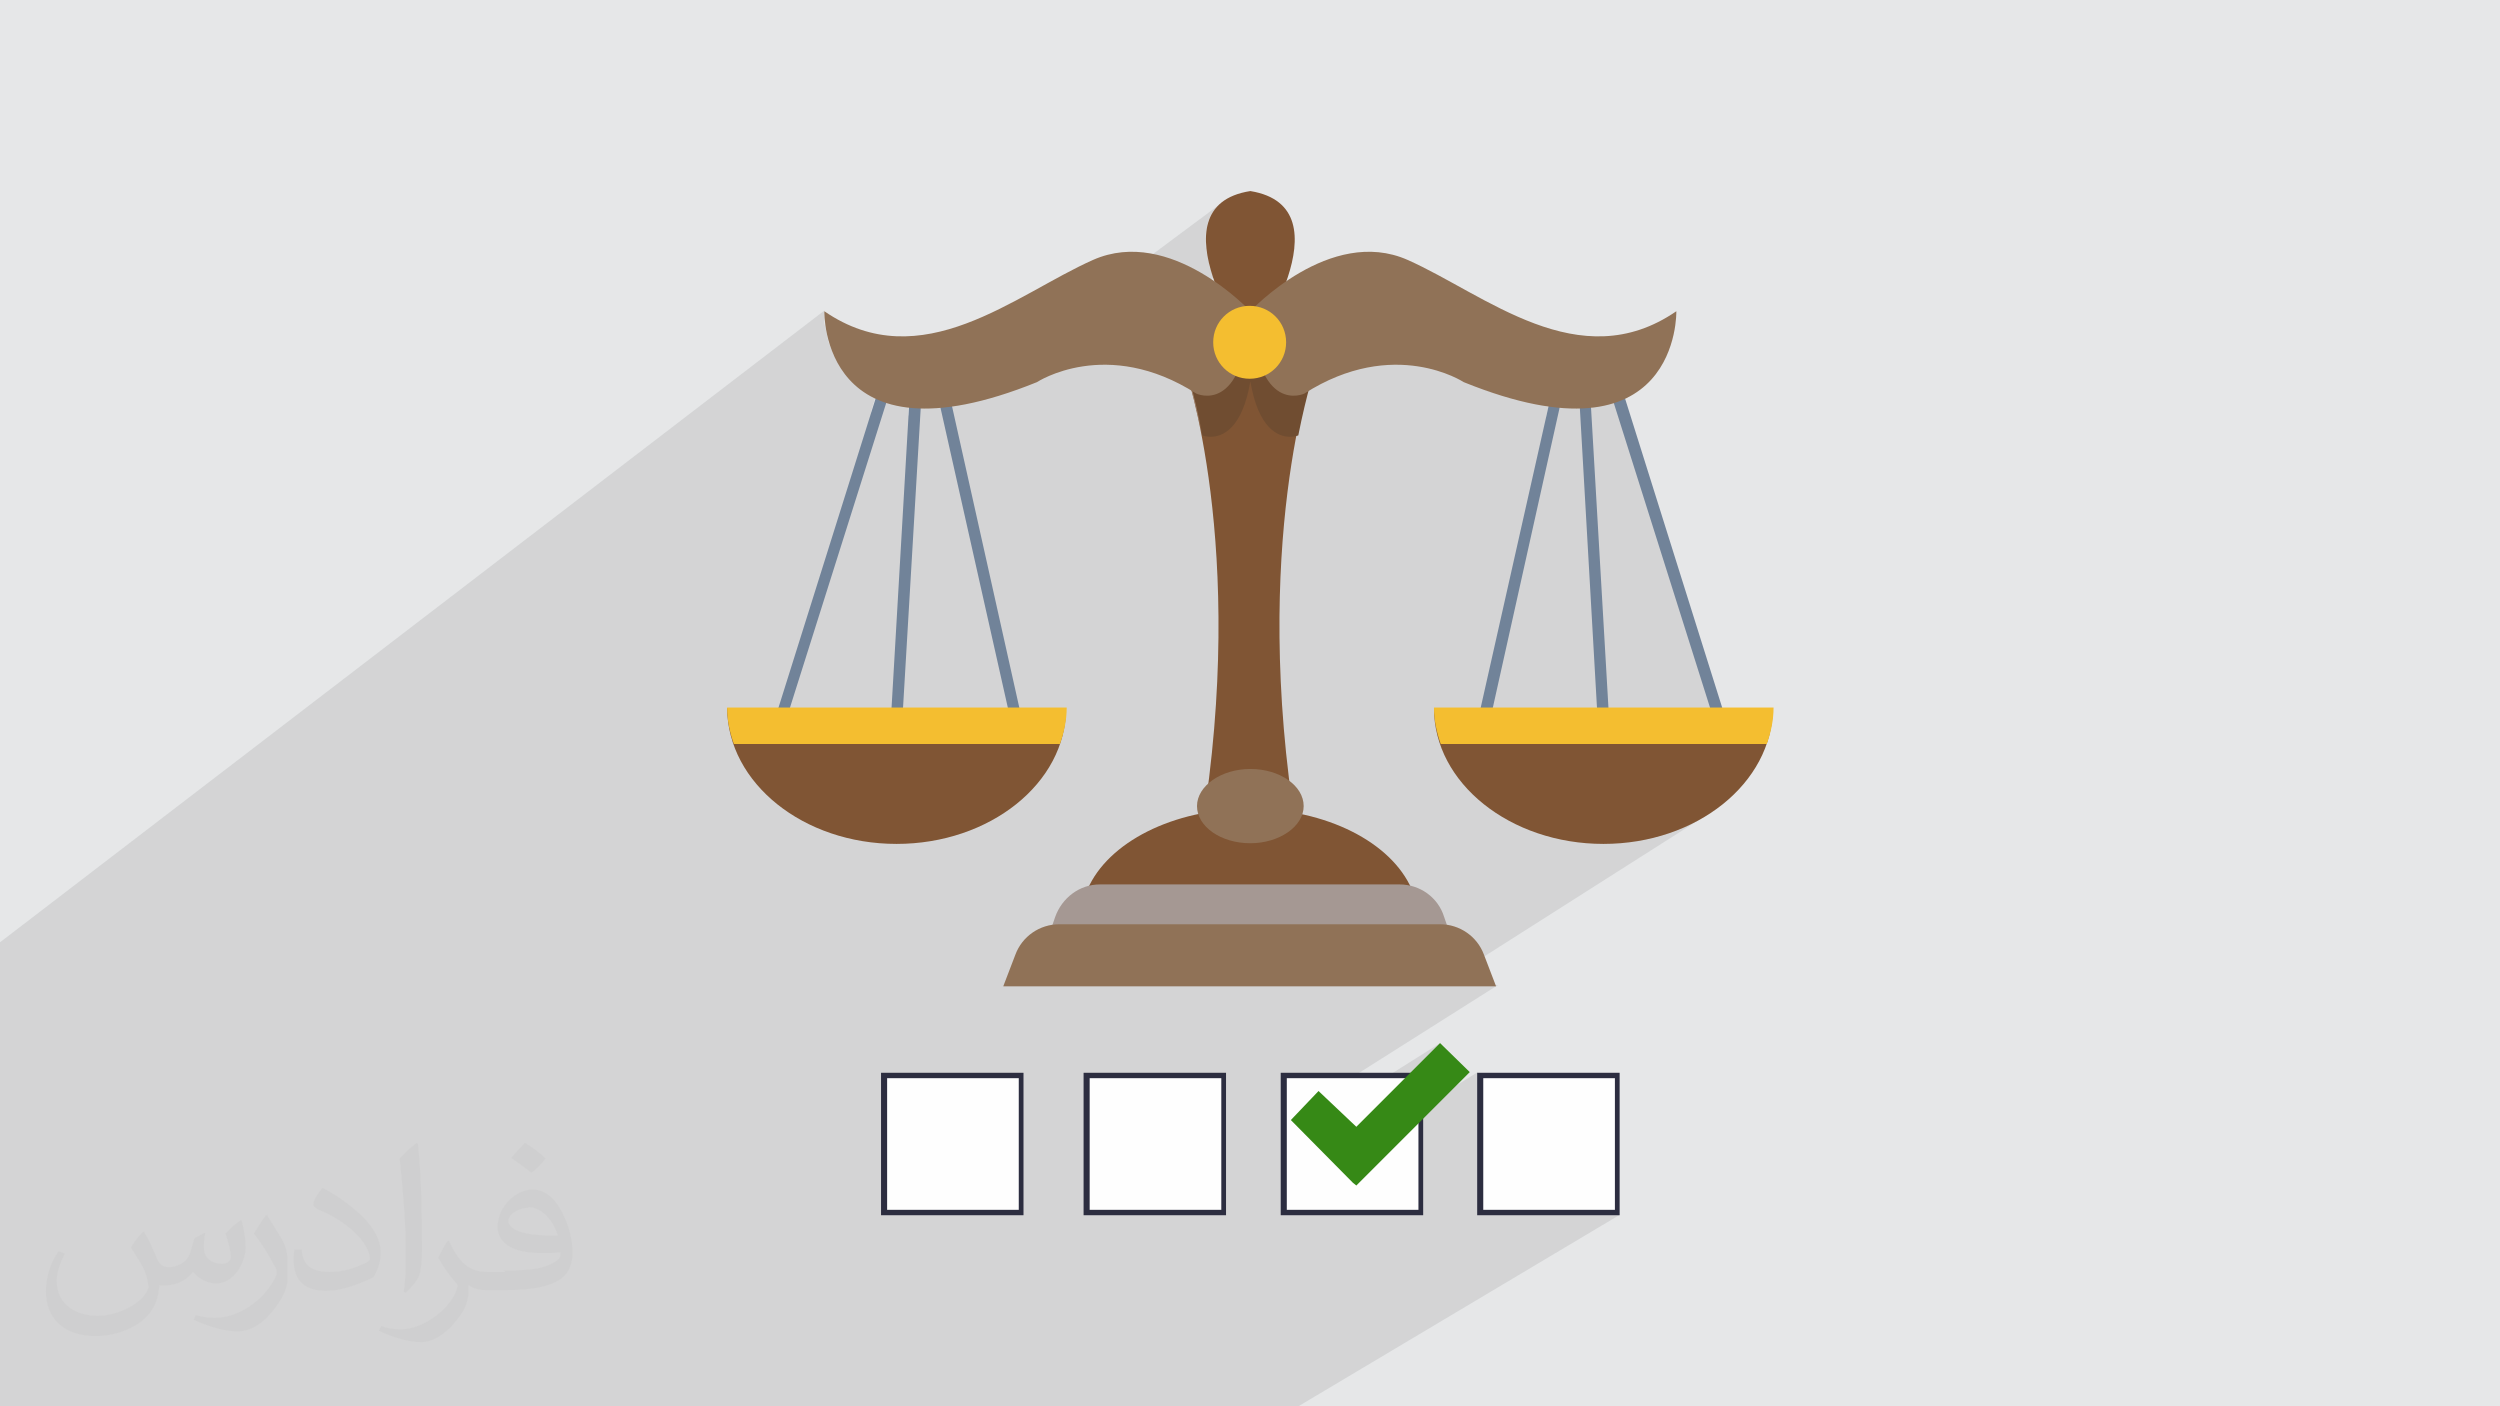 <?xml version="1.0" encoding="UTF-8"?>
<!DOCTYPE svg PUBLIC "-//W3C//DTD SVG 1.1//EN" "http://www.w3.org/Graphics/SVG/1.1/DTD/svg11.dtd">
<!-- Creator: CorelDRAW 2017 -->
<svg xmlns="http://www.w3.org/2000/svg" xml:space="preserve" width="3.703in" height="2.083in" version="1.1" style="shape-rendering:geometricPrecision; text-rendering:geometricPrecision; image-rendering:optimizeQuality; fill-rule:evenodd; clip-rule:evenodd"
viewBox="0 0 3703 2083"
 xmlns:xlink="http://www.w3.org/1999/xlink"
 xmlns:xodm="http://www.corel.com/coreldraw/odm/2003">
 <defs>
  <style type="text/css">
   <![CDATA[
    .fil5 {fill:#368916}
    .fil0 {fill:#E6E7E8}
    .fil3 {fill:#FEFEFE}
    .fil8 {fill:#F4BE30;fill-rule:nonzero}
    .fil10 {fill:#DEDDDB;fill-rule:nonzero}
    .fil6 {fill:#805534;fill-rule:nonzero}
    .fil12 {fill:#A59893;fill-rule:nonzero}
    .fil9 {fill:#907257;fill-rule:nonzero}
    .fil11 {fill:#704D31;fill-rule:nonzero}
    .fil7 {fill:#718399;fill-rule:nonzero}
    .fil4 {fill:#2C2D40;fill-rule:nonzero}
    .fil2 {fill:#373435;fill-opacity:0.031}
    .fil1 {fill:#373435;fill-opacity:0.102}
   ]]>
  </style>
 </defs>
 <g id="Layer_x0020_1">
  <polygon class="fil0" points="-3,0 3706,0 3706,2083 -3,2083 "/>
  <path class="fil1" d="M1924 2083l-203 0 -77 0 -203 0 -46 0 -32 0 -61 0 -24 0 -46 0 -72 0 -9 0 -30 0 -48 0 -1 0 -137 0 -65 0 -22 0 -60 0 -151 0 -49 0 -5 0 0 0 0 0 0 0 -7 0 -9 0 -10 0 -48 0 -10 0 -11 0 -1 0 -12 0 -4 0 -8 0 -7 0 -18 0 -13 0 -186 0 -2 0 -6 0 -18 0 -1 0 -13 0 -26 0 -16 0 -28 0 -110 0 -12 0 -10 0 0 -71 0 0 0 -21 0 -27 0 -39 0 0 0 -43 0 -24 0 -17 0 -3 0 -1 0 -4 0 -94 0 -37 0 -51 0 -4 0 -6 0 -19 0 -12 0 -29 0 -16 0 -167 1224 -938 0 0 0 1 0 1 0 2 0 2 0 3 0 3 0 3 0 4 1 4 1 4 1 4 1 5 1 5 1 5 2 5 2 5 2 5 2 5 3 5 3 5 3 5 4 5 4 5 4 5 5 5 5 5 5 5 6 4 6 4 7 4 7 4 -7 24 23 -17 4 1 4 1 4 1 4 1 4 1 4 1 4 1 5 1 -1 14 18 -13 3 0 4 0 4 0 4 0 4 0 4 0 4 0 4 0 1 6 418 -311 -4 3 -4 3 -3 3 -3 4 -3 4 -2 4 -2 4 -2 4 -1 4 -1 5 -1 5 -1 5 0 5 0 5 0 5 0 5 1 5 1 5 1 5 1 5 1 5 1 5 2 5 2 5 2 5 -169 124 7 0 9 0 10 1 10 1 10 2 10 2 11 3 11 3 11 4 11 5 12 5 12 6 12 7 1 3 1 3 1 3 1 4 1 4 1 4 1 4 1 4 1 4 1 4 1 5 1 5 1 5 1 5 1 5 1 5 0 0 2 10 2 10 2 11 2 9 150 -107 12 -7 12 -6 12 -5 11 -5 11 -4 11 -3 11 -3 10 -2 10 -2 10 -1 10 -1 9 0 9 0 9 1 8 1 8 1 8 1 7 2 7 2 6 2 6 2 5 2 5 2 4 2 4 2 4 2 3 2 2 1 2 1 1 1 1 1 0 0 5 2 5 2 5 2 5 2 4 2 4 2 4 2 4 2 4 1 4 1 4 1 4 1 4 1 4 1 4 1 4 1 4 1 4 1 4 1 4 1 4 1 4 1 4 1 4 1 4 1 4 1 4 1 3 1 3 1 3 1 3 1 3 0 -4 16 21 -14 4 0 4 0 4 0 4 0 4 0 4 0 4 0 3 0 1 10 16 -11 5 -1 4 -1 4 -1 4 -1 4 -1 4 -1 4 -1 4 -1 1 4 15 -10 7 -4 7 -4 6 -4 -34 23 141 447 -275 178 11 4 11 4 11 3 11 3 12 3 12 2 12 2 12 1 12 1 13 0 13 0 12 -1 12 -1 12 -2 12 -2 12 -3 11 -3 11 -3 11 -4 11 -4 10 -5 10 -5 10 -5 9 -6 -401 255 87 0 -321 203 0 31 237 -149 -44 44 -193 121 0 60 291 -181 0 211 211 0 -475 283zm269 -494l0 0z"/>
  <path class="fil2" d="M214 1826c7,11 11,21 16,32 3,7 5,19 21,19 5,0 11,-2 17,-5 7,-4 11,-9 14,-17l6 -21 15 -8 1 1c-2,8 -2,15 -2,21 0,18 15,24 27,24 7,0 13,-4 13,-10 0,-8 -4,-23 -8,-35 7,-7 14,-14 23,-20l1 1c4,15 6,30 6,40 0,9 -4,21 -8,28 -7,14 -20,25 -36,25 -12,0 -25,-6 -34,-17l0 0c-9,11 -22,20 -43,20l-7 0c-1,14 -4,24 -9,33 -13,25 -50,42 -85,42 -49,0 -74,-28 -74,-66 0,-23 8,-45 19,-60l9 4c-7,14 -12,27 -12,40 0,35 28,52 61,52 31,0 69,-20 75,-42 -2,-25 -12,-36 -26,-59 4,-8 10,-15 17,-23l1 0 0 0 2 -1 0 0 0 0 0 0 0 0 0 0 0 0 0 0 0 0zm564 -133c10,6 21,14 30,23 -6,8 -12,15 -21,21 -10,-8 -20,-15 -30,-22 7,-8 14,-15 20,-22l0 0 0 0 0 0 0 0 0 0 0 0 0 0 0 0zm5 96c-17,0 -30,11 -30,19 0,17 34,23 73,22 -5,-20 -23,-42 -43,-42l0 0 0 0 0 0 0 0 0 0 0 0 0 0 0 0 0 0zm-38 93c22,0 41,-1 55,-4 16,-4 30,-12 30,-18 0,-2 0,-3 0,-5 -9,1 -19,1 -28,1 -30,0 -52,-7 -61,-23 -2,-4 -4,-9 -4,-15 0,-16 7,-31 19,-42 10,-9 21,-14 33,-14 21,0 37,17 48,43 6,14 11,31 11,51 0,14 -4,25 -12,34 -16,15 -45,21 -90,21l-20 0 0 0 -5 0c-11,0 -19,-2 -26,-7l-1 0c0,2 0,5 0,8 0,10 -3,23 -10,33 -20,30 -42,43 -60,43 -19,0 -42,-7 -63,-17l4 -7c7,3 16,5 29,5 34,0 78,-33 84,-65 -1,-2 -4,-6 -7,-9 -10,-12 -16,-22 -22,-32 5,-10 9,-18 14,-25l2 0c14,30 28,46 57,46l5 0 0 0 21 0 0 -1 0 0 0 0 0 0zm-147 31c2,-13 3,-29 3,-43l0 -21c0,-39 -5,-96 -9,-133 7,-8 17,-17 25,-23l2 1c5,47 6,101 6,151 0,13 0,26 -2,35 -1,12 -8,21 -22,35l-3 -2 0 0 0 0 0 0 0 0 0 0 0 0 0 0zm-151 -62c1,19 10,33 41,33 20,0 36,-5 55,-14 3,-2 5,-4 5,-5 0,-11 -9,-27 -24,-41 -15,-13 -33,-25 -52,-32 -6,-3 -8,-6 -8,-8 0,-6 7,-16 13,-24l2 0c21,11 43,27 60,44 15,16 25,33 25,51 0,13 -4,26 -11,37 -23,11 -47,20 -70,20 -29,0 -48,-13 -48,-45 0,-4 0,-9 1,-16l10 0 0 0 0 0 0 0 0 0 0 0 0 0 0 0 0 0 0 0 0 0zm-52 -52l18 29c7,11 13,22 13,41l0 24c0,19 -12,39 -32,60 -15,14 -29,19 -42,19 -19,0 -40,-6 -65,-17l3 -7c8,2 17,4 28,4 36,0 72,-26 89,-58 2,-4 3,-7 3,-9 0,-4 -2,-8 -4,-11 -9,-17 -19,-33 -30,-47 6,-9 11,-18 18,-27l2 0 0 0 1 0 0 0 0 0 0 0 0 0 0 0 0 0 0 0 0 0z"/>
  <g id="_1490523752048">
   <g id="_2593838601904">
    <rect class="fil3" x="1902" y="1593" width="203" height="203"/>
    <path class="fil4" d="M1902 1589l206 0 0 211 -211 0 0 -211 4 0 1 0 0 0zm199 8l-195 0 0 195 195 0 0 -195z"/>
    <rect class="fil3" x="2193" y="1593" width="203" height="203"/>
    <path class="fil4" d="M2193 1589l206 0 0 211 -211 0 0 -211 4 0 1 0 0 0zm199 8l-195 0 0 195 195 0 0 -195z"/>
    <rect class="fil3" x="1310" y="1593" width="203" height="203"/>
    <path class="fil4" d="M1310 1589l206 0 0 211 -211 0 0 -211 4 0 1 0 0 0zm199 8l-195 0 0 195 195 0 0 -195z"/>
    <rect class="fil3" x="1610" y="1593" width="203" height="203"/>
    <path class="fil4" d="M1610 1589l206 0 0 211 -211 0 0 -211 4 0 1 0 0 0zm199 8l-195 0 0 195 195 0 0 -195z"/>
    <polygon class="fil5" points="2009,1756 2004,1752 1912,1659 1953,1616 2009,1669 2133,1545 2177,1588 2009,1756 "/>
   </g>
   <g>
    <path class="fil6" d="M1852 283c-148,23 0,237 0,237 0,0 148,-213 0,-237z"/>
    <polygon class="fil7" points="1337,1058 1368,533 1378,537 1495,1058 1512,1058 1393,525 1352,507 1320,1058 "/>
    <polygon class="fil7" points="1167,1058 1336,523 1320,517 1150,1058 "/>
    <path class="fil6" d="M1077 1049c1,111 113,201 251,201 138,0 251,-90 251,-201l-503 0z"/>
    <polygon class="fil7" points="2554,1058 2384,517 2367,523 2536,1058 "/>
    <polygon class="fil7" points="2209,1058 2325,537 2336,533 2366,1058 2383,1058 2351,507 2311,525 2191,1058 "/>
    <path class="fil6" d="M2626 1049c-1,111 -113,201 -251,201 -138,0 -251,-90 -251,-201l503 0z"/>
    <path class="fil8" d="M1570 1102c6,-17 10,-35 10,-54l-503 0c0,19 4,37 10,54l483 0z"/>
    <path class="fil8" d="M2617 1102c6,-17 10,-35 10,-54l-503 0c0,19 4,37 10,54l483 0z"/>
    <path class="fil6" d="M1947 545l-96 -38 -96 38c0,0 93,263 25,684l70 20 70 -20c-68,-421 25,-684 25,-684z"/>
    <path class="fil6" d="M2091 1317c-30,-69 -126,-119 -240,-119 -114,0 -210,50 -240,119l480 0z"/>
    <path class="fil9" d="M1931 1194c0,30 -36,55 -79,55 -44,0 -79,-25 -79,-55 0,-30 36,-55 79,-55 44,0 79,25 79,55z"/>
    <path class="fil10" d="M1781 645c0,0 0,0 0,0 -12,-65 -25,-100 -25,-100l0 0c0,0 12,35 25,100zm142 0c12,-65 25,-99 25,-100 0,0 -12,35 -25,100 0,0 0,0 0,0z"/>
    <path class="fil11" d="M1911 647c-18,0 -47,-12 -59,-82 -12,70 -41,82 -59,82 -5,0 -9,-1 -12,-2 -12,-65 -25,-100 -25,-100l88 -35c3,3 6,5 8,7 2,-2 5,-4 8,-7l88 35 0 0 0 0c0,0 -12,35 -25,100 -3,1 -7,2 -12,2z"/>
    <path class="fil9" d="M1852 461c0,0 -118,-127 -233,-76 -115,51 -254,175 -398,76 0,0 -6,235 315,105 0,0 103,-68 236,17 0,0 71,34 79,-122z"/>
    <path class="fil9" d="M1852 461c0,0 118,-127 233,-76 115,51 254,175 398,76 0,0 6,235 -315,105 0,0 -103,-68 -236,17 0,0 -71,34 -79,-122z"/>
    <path class="fil8" d="M1905 507c0,30 -24,54 -54,54 -30,0 -54,-24 -54,-54 0,-30 24,-54 54,-54 30,0 54,24 54,54z"/>
    <path class="fil12" d="M2151 1390l-599 0 11 -32c10,-28 36,-48 66,-48l444 0c30,0 57,19 66,48l11 32z"/>
    <path class="fil9" d="M2217 1461l-731 0 18 -47c10,-27 36,-45 65,-45l564 0c29,0 55,18 65,45l18 47z"/>
   </g>
  </g>
 </g>
</svg>
